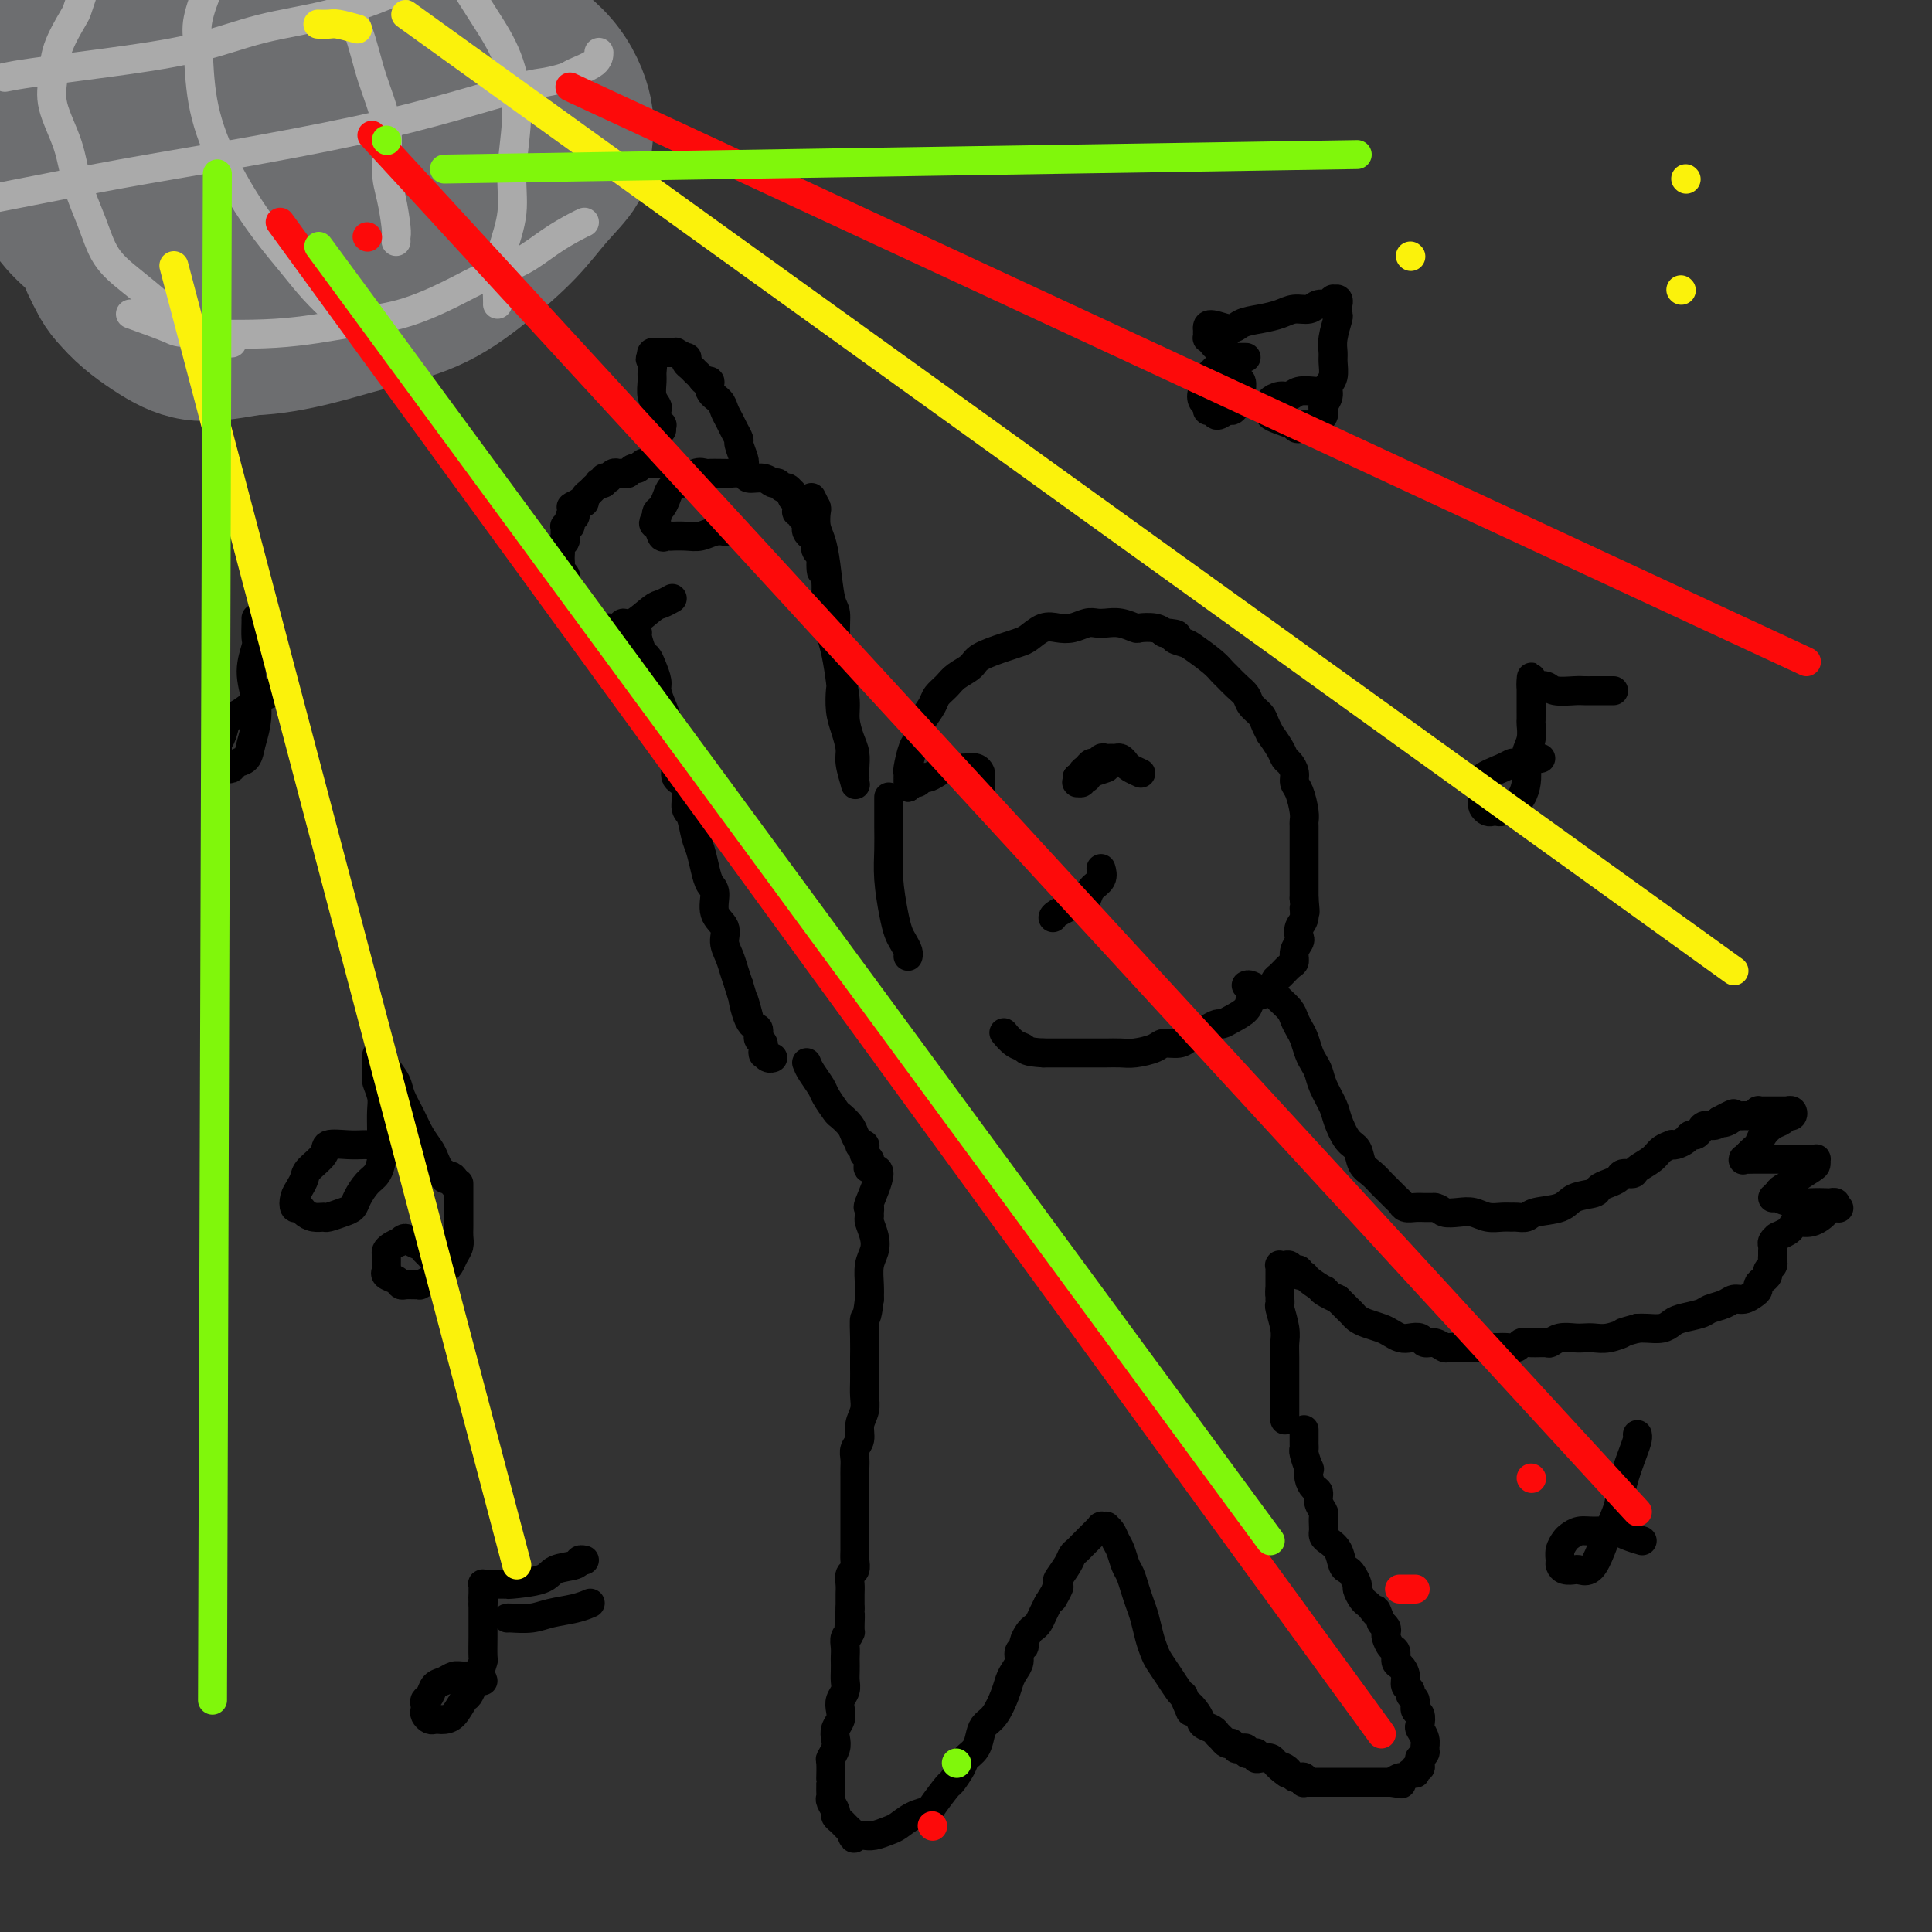 <svg viewBox='0 0 400 400' version='1.1' xmlns='http://www.w3.org/2000/svg' xmlns:xlink='http://www.w3.org/1999/xlink'><rect x="0" y="0" width="400" height="400" fill="#333333" stroke="none"/><g fill='none' stroke='rgb(0,0,0)' stroke-width='6' stroke-linecap='round' stroke-linejoin='round'><path d='M168,103c0.000,0.000 1.000,2.000 1,2'/><path d='M169,105c0.167,0.388 0.086,0.359 0,1c-0.086,0.641 -0.177,1.951 0,3c0.177,1.049 0.621,1.835 1,3c0.379,1.165 0.693,2.708 1,5c0.307,2.292 0.608,5.334 1,7c0.392,1.666 0.875,1.957 1,3c0.125,1.043 -0.107,2.838 0,5c0.107,2.162 0.554,4.689 1,7c0.446,2.311 0.890,4.404 1,6c0.110,1.596 -0.114,2.694 0,4c0.114,1.306 0.567,2.818 1,4c0.433,1.182 0.848,2.032 1,3c0.152,0.968 0.042,2.053 0,3c-0.042,0.947 -0.015,1.758 0,2c0.015,0.242 0.019,-0.083 0,0c-0.019,0.083 -0.060,0.574 0,1c0.060,0.426 0.223,0.786 0,0c-0.223,-0.786 -0.830,-2.719 -1,-4c-0.170,-1.281 0.099,-1.911 0,-3c-0.099,-1.089 -0.565,-2.636 -1,-4c-0.435,-1.364 -0.839,-2.543 -1,-4c-0.161,-1.457 -0.081,-3.190 0,-4c0.081,-0.810 0.161,-0.695 0,-2c-0.161,-1.305 -0.565,-4.029 -1,-6c-0.435,-1.971 -0.901,-3.188 -1,-4c-0.099,-0.812 0.169,-1.218 0,-2c-0.169,-0.782 -0.776,-1.941 -1,-3c-0.224,-1.059 -0.064,-2.017 0,-3c0.064,-0.983 0.032,-1.992 0,-3'/><path d='M171,120c-1.171,-6.860 -1.098,-3.009 -1,-2c0.098,1.009 0.220,-0.825 0,-2c-0.220,-1.175 -0.781,-1.691 -1,-2c-0.219,-0.309 -0.097,-0.411 0,-1c0.097,-0.589 0.170,-1.664 0,-2c-0.170,-0.336 -0.582,0.069 -1,0c-0.418,-0.069 -0.843,-0.611 -1,-1c-0.157,-0.389 -0.046,-0.626 0,-1c0.046,-0.374 0.026,-0.885 0,-1c-0.026,-0.115 -0.059,0.166 0,0c0.059,-0.166 0.208,-0.781 0,-1c-0.208,-0.219 -0.774,-0.044 -1,0c-0.226,0.044 -0.113,-0.045 0,0c0.113,0.045 0.226,0.223 0,0c-0.226,-0.223 -0.793,-0.847 -1,-1c-0.207,-0.153 -0.056,0.165 0,0c0.056,-0.165 0.015,-0.814 0,-1c-0.015,-0.186 -0.004,0.090 0,0c0.004,-0.090 0.002,-0.545 0,-1'/><path d='M165,104c-0.945,-2.493 -0.306,-0.725 0,0c0.306,0.725 0.279,0.405 0,0c-0.279,-0.405 -0.810,-0.897 -1,-1c-0.190,-0.103 -0.040,0.184 0,0c0.040,-0.184 -0.031,-0.838 0,-1c0.031,-0.162 0.163,0.168 0,0c-0.163,-0.168 -0.623,-0.834 -1,-1c-0.377,-0.166 -0.672,0.167 -1,0c-0.328,-0.167 -0.688,-0.833 -1,-1c-0.312,-0.167 -0.578,0.166 -1,0c-0.422,-0.166 -1.002,-0.829 -2,-1c-0.998,-0.171 -2.413,0.150 -3,0c-0.587,-0.150 -0.346,-0.772 -1,-1c-0.654,-0.228 -2.202,-0.060 -3,0c-0.798,0.060 -0.846,0.014 -1,0c-0.154,-0.014 -0.415,0.003 -1,0c-0.585,-0.003 -1.494,-0.027 -2,0c-0.506,0.027 -0.608,0.104 -1,0c-0.392,-0.104 -1.075,-0.389 -2,0c-0.925,0.389 -2.094,1.452 -3,2c-0.906,0.548 -1.549,0.581 -2,1c-0.451,0.419 -0.708,1.226 -1,2c-0.292,0.774 -0.617,1.516 -1,2c-0.383,0.484 -0.824,0.710 -1,1c-0.176,0.290 -0.088,0.645 0,1'/><path d='M136,107c-1.287,1.724 -0.505,1.534 0,2c0.505,0.466 0.733,1.589 1,2c0.267,0.411 0.574,0.111 1,0c0.426,-0.111 0.971,-0.034 1,0c0.029,0.034 -0.458,0.023 0,0c0.458,-0.023 1.860,-0.059 3,0c1.140,0.059 2.018,0.212 3,0c0.982,-0.212 2.067,-0.789 3,-1c0.933,-0.211 1.713,-0.057 2,0c0.287,0.057 0.082,0.016 0,0c-0.082,-0.016 -0.041,-0.008 0,0'/><path d='M154,96c0.120,-0.100 0.239,-0.201 0,-1c-0.239,-0.799 -0.838,-2.297 -1,-3c-0.162,-0.703 0.113,-0.611 0,-1c-0.113,-0.389 -0.612,-1.258 -1,-2c-0.388,-0.742 -0.663,-1.355 -1,-2c-0.337,-0.645 -0.734,-1.321 -1,-2c-0.266,-0.679 -0.400,-1.362 -1,-2c-0.600,-0.638 -1.666,-1.232 -2,-2c-0.334,-0.768 0.065,-1.712 0,-2c-0.065,-0.288 -0.596,0.078 -1,0c-0.404,-0.078 -0.683,-0.599 -1,-1c-0.317,-0.401 -0.671,-0.681 -1,-1c-0.329,-0.319 -0.632,-0.678 -1,-1c-0.368,-0.322 -0.801,-0.608 -1,-1c-0.199,-0.392 -0.162,-0.890 0,-1c0.162,-0.110 0.451,0.167 0,0c-0.451,-0.167 -1.640,-0.777 -2,-1c-0.360,-0.223 0.110,-0.060 0,0c-0.110,0.060 -0.799,0.016 -1,0c-0.201,-0.016 0.086,-0.004 0,0c-0.086,0.004 -0.544,0.001 -1,0c-0.456,-0.001 -0.911,-0.001 -1,0c-0.089,0.001 0.186,0.003 0,0c-0.186,-0.003 -0.833,-0.011 -1,0c-0.167,0.011 0.147,0.041 0,0c-0.147,-0.041 -0.756,-0.155 -1,0c-0.244,0.155 -0.122,0.577 0,1'/><path d='M135,74c-0.772,0.281 -0.203,0.485 0,1c0.203,0.515 0.041,1.341 0,2c-0.041,0.659 0.041,1.150 0,2c-0.041,0.850 -0.203,2.060 0,3c0.203,0.940 0.772,1.610 1,2c0.228,0.390 0.114,0.501 0,1c-0.114,0.499 -0.227,1.388 0,2c0.227,0.612 0.793,0.948 1,1c0.207,0.052 0.056,-0.178 0,0c-0.056,0.178 -0.016,0.765 0,1c0.016,0.235 0.008,0.117 0,0'/><path d='M137,96c-1.179,0.033 -2.357,0.065 -3,0c-0.643,-0.065 -0.750,-0.228 -1,0c-0.250,0.228 -0.645,0.846 -1,1c-0.355,0.154 -0.672,-0.156 -1,0c-0.328,0.156 -0.666,0.778 -1,1c-0.334,0.222 -0.663,0.046 -1,0c-0.337,-0.046 -0.683,0.039 -1,0c-0.317,-0.039 -0.606,-0.203 -1,0c-0.394,0.203 -0.894,0.773 -1,1c-0.106,0.227 0.183,0.112 0,0c-0.183,-0.112 -0.838,-0.222 -1,0c-0.162,0.222 0.168,0.776 0,1c-0.168,0.224 -0.834,0.116 -1,0c-0.166,-0.116 0.167,-0.242 0,0c-0.167,0.242 -0.833,0.852 -1,1c-0.167,0.148 0.166,-0.167 0,0c-0.166,0.167 -0.832,0.815 -1,1c-0.168,0.185 0.161,-0.095 0,0c-0.161,0.095 -0.813,0.564 -1,1c-0.187,0.436 0.089,0.839 0,1c-0.089,0.161 -0.545,0.081 -1,0'/><path d='M120,104c-2.858,1.399 -1.502,0.896 -1,1c0.502,0.104 0.148,0.816 0,1c-0.148,0.184 -0.092,-0.161 0,0c0.092,0.161 0.221,0.827 0,1c-0.221,0.173 -0.790,-0.146 -1,0c-0.210,0.146 -0.060,0.757 0,1c0.060,0.243 0.030,0.117 0,0c-0.030,-0.117 -0.061,-0.225 0,0c0.061,0.225 0.212,0.782 0,1c-0.212,0.218 -0.789,0.096 -1,0c-0.211,-0.096 -0.055,-0.166 0,0c0.055,0.166 0.011,0.569 0,1c-0.011,0.431 0.011,0.889 0,1c-0.011,0.111 -0.056,-0.125 0,0c0.056,0.125 0.211,0.611 0,1c-0.211,0.389 -0.788,0.682 -1,1c-0.212,0.318 -0.058,0.663 0,1c0.058,0.337 0.019,0.668 0,1c-0.019,0.332 -0.019,0.666 0,1c0.019,0.334 0.057,0.667 0,1c-0.057,0.333 -0.207,0.667 0,1c0.207,0.333 0.772,0.667 1,1c0.228,0.333 0.118,0.667 0,1c-0.118,0.333 -0.242,0.667 0,1c0.242,0.333 0.852,0.667 1,1c0.148,0.333 -0.167,0.667 0,1c0.167,0.333 0.814,0.667 1,1c0.186,0.333 -0.090,0.667 0,1c0.090,0.333 0.545,0.667 1,1'/><path d='M120,126c0.615,1.638 0.153,0.231 0,0c-0.153,-0.231 0.004,0.712 0,1c-0.004,0.288 -0.170,-0.081 0,0c0.170,0.081 0.677,0.610 1,1c0.323,0.390 0.463,0.640 1,1c0.537,0.360 1.471,0.830 2,1c0.529,0.170 0.652,0.041 1,0c0.348,-0.041 0.920,0.006 1,0c0.080,-0.006 -0.333,-0.065 0,0c0.333,0.065 1.411,0.253 2,0c0.589,-0.253 0.687,-0.947 1,-1c0.313,-0.053 0.841,0.536 2,0c1.159,-0.536 2.950,-2.195 4,-3c1.050,-0.805 1.360,-0.755 2,-1c0.640,-0.245 1.612,-0.784 2,-1c0.388,-0.216 0.194,-0.108 0,0'/><path d='M132,131c-0.089,0.103 -0.177,0.205 0,1c0.177,0.795 0.621,2.281 1,3c0.379,0.719 0.693,0.671 1,1c0.307,0.329 0.608,1.037 1,2c0.392,0.963 0.874,2.183 1,3c0.126,0.817 -0.106,1.230 0,2c0.106,0.770 0.549,1.896 1,3c0.451,1.104 0.910,2.185 1,3c0.090,0.815 -0.188,1.363 0,2c0.188,0.637 0.843,1.362 1,2c0.157,0.638 -0.183,1.190 0,2c0.183,0.810 0.889,1.878 1,3c0.111,1.122 -0.374,2.300 0,3c0.374,0.700 1.606,0.924 2,2c0.394,1.076 -0.049,3.005 0,4c0.049,0.995 0.590,1.058 1,2c0.410,0.942 0.689,2.764 1,4c0.311,1.236 0.656,1.885 1,3c0.344,1.115 0.688,2.696 1,4c0.312,1.304 0.590,2.330 1,3c0.410,0.670 0.950,0.983 1,2c0.050,1.017 -0.390,2.737 0,4c0.390,1.263 1.610,2.071 2,3c0.390,0.929 -0.050,1.981 0,3c0.050,1.019 0.590,2.005 1,3c0.410,0.995 0.688,1.999 1,3c0.312,1.001 0.656,2.001 1,3'/><path d='M153,204c3.448,11.754 1.569,4.640 1,3c-0.569,-1.640 0.173,2.195 1,4c0.827,1.805 1.738,1.580 2,2c0.262,0.420 -0.127,1.485 0,2c0.127,0.515 0.769,0.482 1,1c0.231,0.518 0.052,1.589 0,2c-0.052,0.411 0.025,0.163 0,0c-0.025,-0.163 -0.151,-0.239 0,0c0.151,0.239 0.579,0.795 1,1c0.421,0.205 0.835,0.059 1,0c0.165,-0.059 0.083,-0.029 0,0'/><path d='M184,165c0.002,-0.027 0.003,-0.055 0,1c-0.003,1.055 -0.012,3.192 0,5c0.012,1.808 0.044,3.285 0,5c-0.044,1.715 -0.166,3.667 0,6c0.166,2.333 0.619,5.045 1,7c0.381,1.955 0.691,3.151 1,4c0.309,0.849 0.619,1.351 1,2c0.381,0.649 0.833,1.444 1,2c0.167,0.556 0.048,0.873 0,1c-0.048,0.127 -0.024,0.063 0,0'/><path d='M188,163c-0.006,-0.733 -0.012,-1.467 0,-2c0.012,-0.533 0.041,-0.867 0,-1c-0.041,-0.133 -0.153,-0.065 0,-1c0.153,-0.935 0.570,-2.873 1,-4c0.430,-1.127 0.874,-1.443 1,-2c0.126,-0.557 -0.065,-1.357 0,-2c0.065,-0.643 0.386,-1.131 1,-2c0.614,-0.869 1.520,-2.120 2,-3c0.480,-0.880 0.534,-1.390 1,-2c0.466,-0.610 1.342,-1.319 2,-2c0.658,-0.681 1.097,-1.335 2,-2c0.903,-0.665 2.272,-1.343 3,-2c0.728,-0.657 0.817,-1.294 2,-2c1.183,-0.706 3.461,-1.482 5,-2c1.539,-0.518 2.340,-0.779 3,-1c0.660,-0.221 1.177,-0.403 2,-1c0.823,-0.597 1.950,-1.610 3,-2c1.050,-0.390 2.024,-0.157 3,0c0.976,0.157 1.955,0.237 3,0c1.045,-0.237 2.158,-0.792 3,-1c0.842,-0.208 1.414,-0.070 2,0c0.586,0.070 1.186,0.070 2,0c0.814,-0.070 1.842,-0.212 3,0c1.158,0.212 2.444,0.779 3,1c0.556,0.221 0.380,0.098 1,0c0.620,-0.098 2.034,-0.171 3,0c0.966,0.171 1.483,0.585 2,1'/><path d='M241,131c4.216,0.326 2.257,0.640 2,1c-0.257,0.360 1.187,0.764 2,1c0.813,0.236 0.994,0.304 2,1c1.006,0.696 2.837,2.021 4,3c1.163,0.979 1.658,1.613 2,2c0.342,0.387 0.529,0.526 1,1c0.471,0.474 1.225,1.281 2,2c0.775,0.719 1.571,1.350 2,2c0.429,0.650 0.491,1.320 1,2c0.509,0.680 1.464,1.368 2,2c0.536,0.632 0.655,1.206 1,2c0.345,0.794 0.918,1.809 1,2c0.082,0.191 -0.328,-0.440 0,0c0.328,0.440 1.394,1.953 2,3c0.606,1.047 0.754,1.630 1,2c0.246,0.370 0.592,0.529 1,1c0.408,0.471 0.880,1.254 1,2c0.120,0.746 -0.111,1.456 0,2c0.111,0.544 0.566,0.923 1,2c0.434,1.077 0.848,2.853 1,4c0.152,1.147 0.041,1.667 0,2c-0.041,0.333 -0.011,0.481 0,1c0.011,0.519 0.003,1.409 0,2c-0.003,0.591 -0.001,0.883 0,1c0.001,0.117 0.000,0.058 0,1c-0.000,0.942 -0.000,2.885 0,4c0.000,1.115 0.000,1.402 0,2c-0.000,0.598 -0.000,1.507 0,2c0.000,0.493 0.000,0.569 0,1c-0.000,0.431 -0.000,1.215 0,2'/><path d='M270,186c0.448,4.688 0.069,2.407 0,2c-0.069,-0.407 0.174,1.059 0,2c-0.174,0.941 -0.764,1.355 -1,2c-0.236,0.645 -0.118,1.520 0,2c0.118,0.480 0.235,0.567 0,1c-0.235,0.433 -0.823,1.214 -1,2c-0.177,0.786 0.055,1.576 0,2c-0.055,0.424 -0.399,0.481 -1,1c-0.601,0.519 -1.461,1.500 -2,2c-0.539,0.500 -0.759,0.518 -1,1c-0.241,0.482 -0.505,1.428 -1,2c-0.495,0.572 -1.222,0.770 -2,1c-0.778,0.230 -1.608,0.492 -2,1c-0.392,0.508 -0.346,1.264 -1,2c-0.654,0.736 -2.009,1.454 -3,2c-0.991,0.546 -1.617,0.919 -2,1c-0.383,0.081 -0.524,-0.132 -1,0c-0.476,0.132 -1.286,0.609 -2,1c-0.714,0.391 -1.330,0.696 -2,1c-0.670,0.304 -1.394,0.607 -2,1c-0.606,0.393 -1.096,0.876 -2,1c-0.904,0.124 -2.224,-0.110 -3,0c-0.776,0.110 -1.008,0.565 -2,1c-0.992,0.435 -2.744,0.848 -4,1c-1.256,0.152 -2.014,0.041 -3,0c-0.986,-0.041 -2.198,-0.011 -3,0c-0.802,0.011 -1.194,0.003 -2,0c-0.806,-0.003 -2.025,-0.001 -3,0c-0.975,0.001 -1.707,0.000 -3,0c-1.293,-0.000 -3.146,-0.000 -5,0'/><path d='M216,218c-3.756,-0.198 -3.647,-0.694 -4,-1c-0.353,-0.306 -1.167,-0.422 -2,-1c-0.833,-0.578 -1.686,-1.617 -2,-2c-0.314,-0.383 -0.090,-0.109 0,0c0.090,0.109 0.045,0.055 0,0'/><path d='M229,159c0.000,0.000 -3.000,1.000 -3,1'/><path d='M226,160c-0.708,0.377 -0.978,0.819 -1,1c-0.022,0.181 0.204,0.101 0,0c-0.204,-0.101 -0.839,-0.223 -1,0c-0.161,0.223 0.153,0.793 0,1c-0.153,0.207 -0.773,0.053 -1,0c-0.227,-0.053 -0.061,-0.004 0,0c0.061,0.004 0.016,-0.037 0,0c-0.016,0.037 -0.005,0.154 0,0c0.005,-0.154 0.002,-0.577 0,-1'/><path d='M223,161c-0.225,0.204 0.713,0.213 1,0c0.287,-0.213 -0.078,-0.649 0,-1c0.078,-0.351 0.598,-0.616 1,-1c0.402,-0.384 0.685,-0.888 1,-1c0.315,-0.112 0.662,0.166 1,0c0.338,-0.166 0.668,-0.777 1,-1c0.332,-0.223 0.667,-0.057 1,0c0.333,0.057 0.665,0.004 1,0c0.335,-0.004 0.672,0.041 1,0c0.328,-0.041 0.648,-0.169 1,0c0.352,0.169 0.735,0.634 1,1c0.265,0.366 0.411,0.634 1,1c0.589,0.366 1.620,0.829 2,1c0.380,0.171 0.109,0.049 0,0c-0.109,-0.049 -0.054,-0.024 0,0'/><path d='M188,163c0.335,-0.455 0.670,-0.909 1,-1c0.330,-0.091 0.655,0.182 1,0c0.345,-0.182 0.711,-0.819 1,-1c0.289,-0.181 0.500,0.095 1,0c0.500,-0.095 1.289,-0.562 2,-1c0.711,-0.438 1.343,-0.846 2,-1c0.657,-0.154 1.339,-0.052 2,0c0.661,0.052 1.302,0.055 2,0c0.698,-0.055 1.455,-0.169 2,0c0.545,0.169 0.878,0.620 1,1c0.122,0.380 0.033,0.690 0,1c-0.033,0.310 -0.009,0.622 0,1c0.009,0.378 0.003,0.822 0,1c-0.003,0.178 -0.001,0.089 0,0'/><path d='M218,190c0.027,-0.213 0.053,-0.427 1,-1c0.947,-0.573 2.814,-1.506 4,-2c1.186,-0.494 1.691,-0.550 2,-1c0.309,-0.450 0.423,-1.296 1,-2c0.577,-0.704 1.617,-1.266 2,-2c0.383,-0.734 0.109,-1.638 0,-2c-0.109,-0.362 -0.055,-0.181 0,0'/><path d='M258,204c0.211,-0.120 0.423,-0.240 1,0c0.577,0.240 1.520,0.841 2,1c0.480,0.159 0.496,-0.123 1,0c0.504,0.123 1.497,0.652 2,1c0.503,0.348 0.516,0.515 1,1c0.484,0.485 1.439,1.288 2,2c0.561,0.712 0.728,1.331 1,2c0.272,0.669 0.651,1.386 1,2c0.349,0.614 0.670,1.125 1,2c0.330,0.875 0.670,2.114 1,3c0.330,0.886 0.651,1.418 1,2c0.349,0.582 0.726,1.213 1,2c0.274,0.787 0.444,1.729 1,3c0.556,1.271 1.496,2.872 2,4c0.504,1.128 0.571,1.782 1,3c0.429,1.218 1.218,2.999 2,4c0.782,1.001 1.556,1.223 2,2c0.444,0.777 0.556,2.110 1,3c0.444,0.890 1.218,1.337 2,2c0.782,0.663 1.571,1.540 2,2c0.429,0.460 0.499,0.501 1,1c0.501,0.499 1.432,1.454 2,2c0.568,0.546 0.771,0.682 1,1c0.229,0.318 0.484,0.817 1,1c0.516,0.183 1.293,0.049 2,0c0.707,-0.049 1.345,-0.014 2,0c0.655,0.014 1.328,0.007 2,0'/><path d='M297,250c1.238,0.222 1.332,0.777 2,1c0.668,0.223 1.909,0.112 3,0c1.091,-0.112 2.031,-0.226 3,0c0.969,0.226 1.965,0.794 3,1c1.035,0.206 2.109,0.052 3,0c0.891,-0.052 1.601,-0.002 2,0c0.399,0.002 0.489,-0.045 1,0c0.511,0.045 1.444,0.181 2,0c0.556,-0.181 0.736,-0.678 2,-1c1.264,-0.322 3.612,-0.467 5,-1c1.388,-0.533 1.815,-1.452 3,-2c1.185,-0.548 3.128,-0.725 4,-1c0.872,-0.275 0.672,-0.647 1,-1c0.328,-0.353 1.185,-0.685 2,-1c0.815,-0.315 1.587,-0.612 2,-1c0.413,-0.388 0.466,-0.867 1,-1c0.534,-0.133 1.548,0.080 2,0c0.452,-0.080 0.341,-0.452 1,-1c0.659,-0.548 2.087,-1.270 3,-2c0.913,-0.730 1.309,-1.466 2,-2c0.691,-0.534 1.677,-0.865 2,-1c0.323,-0.135 -0.016,-0.074 0,0c0.016,0.074 0.386,0.161 1,0c0.614,-0.161 1.473,-0.569 2,-1c0.527,-0.431 0.722,-0.885 1,-1c0.278,-0.115 0.638,0.110 1,0c0.362,-0.110 0.726,-0.555 1,-1c0.274,-0.445 0.458,-0.889 1,-1c0.542,-0.111 1.440,0.111 2,0c0.560,-0.111 0.780,-0.556 1,-1'/><path d='M356,232c5.284,-2.801 1.993,-0.803 1,0c-0.993,0.803 0.312,0.411 1,0c0.688,-0.411 0.758,-0.842 1,-1c0.242,-0.158 0.657,-0.043 1,0c0.343,0.043 0.613,0.012 1,0c0.387,-0.012 0.892,-0.007 1,0c0.108,0.007 -0.182,0.016 0,0c0.182,-0.016 0.837,-0.057 1,0c0.163,0.057 -0.167,0.211 0,0c0.167,-0.211 0.832,-0.789 1,-1c0.168,-0.211 -0.162,-0.057 0,0c0.162,0.057 0.817,0.015 1,0c0.183,-0.015 -0.104,-0.004 0,0c0.104,0.004 0.601,0.001 1,0c0.399,-0.001 0.699,-0.000 1,0c0.301,0.000 0.601,0.000 1,0c0.399,-0.000 0.895,-0.001 1,0c0.105,0.001 -0.181,0.004 0,0c0.181,-0.004 0.830,-0.016 1,0c0.170,0.016 -0.139,0.060 0,0c0.139,-0.060 0.725,-0.224 1,0c0.275,0.224 0.239,0.836 0,1c-0.239,0.164 -0.680,-0.121 -1,0c-0.320,0.121 -0.520,0.648 -1,1c-0.480,0.352 -1.242,0.528 -2,1c-0.758,0.472 -1.512,1.240 -2,2c-0.488,0.760 -0.708,1.512 -1,2c-0.292,0.488 -0.655,0.711 -1,1c-0.345,0.289 -0.673,0.645 -1,1'/><path d='M362,239c-1.593,1.619 -1.075,1.166 -1,1c0.075,-0.166 -0.293,-0.044 0,0c0.293,0.044 1.247,0.012 2,0c0.753,-0.012 1.305,-0.003 2,0c0.695,0.003 1.533,0.001 2,0c0.467,-0.001 0.562,-0.000 1,0c0.438,0.000 1.217,0.000 2,0c0.783,-0.000 1.569,-0.001 2,0c0.431,0.001 0.508,0.004 1,0c0.492,-0.004 1.399,-0.013 2,0c0.601,0.013 0.896,0.049 1,0c0.104,-0.049 0.015,-0.182 0,0c-0.015,0.182 0.042,0.679 0,1c-0.042,0.321 -0.182,0.467 -1,1c-0.818,0.533 -2.314,1.453 -3,2c-0.686,0.547 -0.562,0.721 -1,1c-0.438,0.279 -1.436,0.662 -2,1c-0.564,0.338 -0.693,0.630 -1,1c-0.307,0.370 -0.792,0.817 -1,1c-0.208,0.183 -0.140,0.102 0,0c0.140,-0.102 0.352,-0.223 1,0c0.648,0.223 1.733,0.791 3,1c1.267,0.209 2.718,0.059 4,0c1.282,-0.059 2.395,-0.026 3,0c0.605,0.026 0.701,0.045 1,0c0.299,-0.045 0.800,-0.156 1,0c0.200,0.156 0.100,0.578 0,1'/><path d='M380,250c1.809,0.282 -0.170,-0.012 -1,0c-0.830,0.012 -0.511,0.332 -1,1c-0.489,0.668 -1.785,1.685 -3,2c-1.215,0.315 -2.350,-0.073 -3,0c-0.650,0.073 -0.814,0.607 -1,1c-0.186,0.393 -0.393,0.644 -1,1c-0.607,0.356 -1.613,0.816 -2,1c-0.387,0.184 -0.156,0.091 0,0c0.156,-0.091 0.238,-0.179 0,0c-0.238,0.179 -0.796,0.625 -1,1c-0.204,0.375 -0.054,0.678 0,1c0.054,0.322 0.010,0.664 0,1c-0.010,0.336 0.012,0.667 0,1c-0.012,0.333 -0.059,0.666 0,1c0.059,0.334 0.222,0.667 0,1c-0.222,0.333 -0.829,0.667 -1,1c-0.171,0.333 0.096,0.666 0,1c-0.096,0.334 -0.553,0.668 -1,1c-0.447,0.332 -0.882,0.663 -1,1c-0.118,0.337 0.083,0.682 0,1c-0.083,0.318 -0.449,0.610 -1,1c-0.551,0.390 -1.286,0.878 -2,1c-0.714,0.122 -1.406,-0.122 -2,0c-0.594,0.122 -1.090,0.610 -2,1c-0.910,0.390 -2.235,0.683 -3,1c-0.765,0.317 -0.971,0.659 -2,1c-1.029,0.341 -2.881,0.680 -4,1c-1.119,0.320 -1.506,0.622 -2,1c-0.494,0.378 -1.094,0.833 -2,1c-0.906,0.167 -2.116,0.048 -3,0c-0.884,-0.048 -1.442,-0.024 -2,0'/><path d='M339,275c-3.942,1.094 -2.799,0.829 -3,1c-0.201,0.171 -1.748,0.777 -3,1c-1.252,0.223 -2.209,0.064 -3,0c-0.791,-0.064 -1.414,-0.031 -2,0c-0.586,0.031 -1.133,0.061 -2,0c-0.867,-0.061 -2.053,-0.214 -3,0c-0.947,0.214 -1.653,0.793 -2,1c-0.347,0.207 -0.334,0.041 -1,0c-0.666,-0.041 -2.013,0.041 -3,0c-0.987,-0.041 -1.616,-0.207 -2,0c-0.384,0.207 -0.523,0.788 -1,1c-0.477,0.212 -1.292,0.057 -2,0c-0.708,-0.057 -1.308,-0.015 -2,0c-0.692,0.015 -1.474,0.004 -2,0c-0.526,-0.004 -0.794,0.000 -1,0c-0.206,-0.000 -0.348,-0.004 -1,0c-0.652,0.004 -1.814,0.016 -3,0c-1.186,-0.016 -2.397,-0.061 -3,0c-0.603,0.061 -0.598,0.226 -1,0c-0.402,-0.226 -1.210,-0.844 -2,-1c-0.790,-0.156 -1.563,0.151 -2,0c-0.437,-0.151 -0.539,-0.762 -1,-1c-0.461,-0.238 -1.282,-0.105 -2,0c-0.718,0.105 -1.334,0.183 -2,0c-0.666,-0.183 -1.383,-0.627 -2,-1c-0.617,-0.373 -1.134,-0.677 -2,-1c-0.866,-0.323 -2.080,-0.667 -3,-1c-0.920,-0.333 -1.546,-0.656 -2,-1c-0.454,-0.344 -0.738,-0.708 -1,-1c-0.262,-0.292 -0.504,-0.512 -1,-1c-0.496,-0.488 -1.248,-1.244 -2,-2'/><path d='M277,269c-4.283,-2.028 -3.491,-2.098 -3,-2c0.491,0.098 0.682,0.362 0,0c-0.682,-0.362 -2.238,-1.351 -3,-2c-0.762,-0.649 -0.730,-0.957 -1,-1c-0.270,-0.043 -0.842,0.181 -1,0c-0.158,-0.181 0.097,-0.766 0,-1c-0.097,-0.234 -0.547,-0.115 -1,0c-0.453,0.115 -0.910,0.227 -1,0c-0.090,-0.227 0.186,-0.794 0,-1c-0.186,-0.206 -0.834,-0.051 -1,0c-0.166,0.051 0.152,-0.001 0,0c-0.152,0.001 -0.773,0.056 -1,0c-0.227,-0.056 -0.061,-0.221 0,0c0.061,0.221 0.016,0.829 0,1c-0.016,0.171 -0.004,-0.094 0,0c0.004,0.094 0.001,0.546 0,1c-0.001,0.454 -0.000,0.910 0,1c0.000,0.090 0.000,-0.186 0,0c-0.000,0.186 -0.000,0.833 0,1c0.000,0.167 0.000,-0.147 0,0c-0.000,0.147 -0.000,0.756 0,1c0.000,0.244 0.000,0.122 0,0'/><path d='M265,267c-0.155,1.017 -0.041,1.061 0,1c0.041,-0.061 0.010,-0.226 0,0c-0.010,0.226 0.001,0.844 0,1c-0.001,0.156 -0.014,-0.148 0,0c0.014,0.148 0.056,0.750 0,1c-0.056,0.250 -0.211,0.148 0,1c0.211,0.852 0.789,2.658 1,4c0.211,1.342 0.057,2.220 0,3c-0.057,0.780 -0.015,1.463 0,3c0.015,1.537 0.004,3.927 0,6c-0.004,2.073 -0.001,3.827 0,5c0.001,1.173 0.000,1.764 0,2c-0.000,0.236 -0.000,0.118 0,0'/><path d='M167,220c0.211,0.543 0.423,1.086 1,2c0.577,0.914 1.520,2.198 2,3c0.480,0.802 0.495,1.120 1,2c0.505,0.880 1.498,2.320 2,3c0.502,0.680 0.512,0.599 1,1c0.488,0.401 1.455,1.284 2,2c0.545,0.716 0.668,1.266 1,2c0.332,0.734 0.874,1.651 1,2c0.126,0.349 -0.163,0.131 0,0c0.163,-0.131 0.779,-0.176 1,0c0.221,0.176 0.046,0.572 0,1c-0.046,0.428 0.038,0.890 0,1c-0.038,0.110 -0.197,-0.130 0,0c0.197,0.130 0.749,0.631 1,1c0.251,0.369 0.201,0.606 0,1c-0.201,0.394 -0.551,0.946 0,1c0.551,0.054 2.004,-0.388 2,1c-0.004,1.388 -1.466,4.608 -2,6c-0.534,1.392 -0.140,0.956 0,1c0.140,0.044 0.024,0.567 0,1c-0.024,0.433 0.042,0.775 0,1c-0.042,0.225 -0.193,0.332 0,1c0.193,0.668 0.731,1.897 1,3c0.269,1.103 0.268,2.079 0,3c-0.268,0.921 -0.803,1.786 -1,3c-0.197,1.214 -0.056,2.775 0,4c0.056,1.225 0.028,2.112 0,3'/><path d='M180,269c-0.536,4.745 -0.876,3.606 -1,4c-0.124,0.394 -0.034,2.321 0,4c0.034,1.679 0.010,3.110 0,4c-0.010,0.890 -0.007,1.238 0,2c0.007,0.762 0.017,1.937 0,3c-0.017,1.063 -0.061,2.014 0,3c0.061,0.986 0.227,2.007 0,3c-0.227,0.993 -0.845,1.957 -1,3c-0.155,1.043 0.155,2.166 0,3c-0.155,0.834 -0.774,1.379 -1,2c-0.226,0.621 -0.061,1.317 0,2c0.061,0.683 0.016,1.352 0,2c-0.016,0.648 -0.004,1.273 0,2c0.004,0.727 0.001,1.556 0,2c-0.001,0.444 -0.000,0.504 0,1c0.000,0.496 0.000,1.427 0,2c-0.000,0.573 -0.000,0.787 0,1c0.000,0.213 -0.000,0.423 0,1c0.000,0.577 0.000,1.520 0,2c-0.000,0.480 -0.000,0.499 0,1c0.000,0.501 0.001,1.486 0,2c-0.001,0.514 -0.004,0.557 0,1c0.004,0.443 0.015,1.288 0,2c-0.015,0.712 -0.057,1.293 0,2c0.057,0.707 0.211,1.541 0,2c-0.211,0.459 -0.789,0.543 -1,1c-0.211,0.457 -0.057,1.287 0,2c0.057,0.713 0.015,1.307 0,2c-0.015,0.693 -0.004,1.484 0,2c0.004,0.516 0.002,0.758 0,1'/><path d='M176,333c-0.614,10.246 -0.151,3.861 0,2c0.151,-1.861 -0.012,0.801 0,2c0.012,1.199 0.199,0.936 0,1c-0.199,0.064 -0.785,0.454 -1,1c-0.215,0.546 -0.058,1.249 0,2c0.058,0.751 0.016,1.552 0,2c-0.016,0.448 -0.008,0.543 0,1c0.008,0.457 0.016,1.277 0,2c-0.016,0.723 -0.056,1.348 0,2c0.056,0.652 0.207,1.329 0,2c-0.207,0.671 -0.774,1.335 -1,2c-0.226,0.665 -0.112,1.333 0,2c0.112,0.667 0.222,1.335 0,2c-0.222,0.665 -0.778,1.328 -1,2c-0.222,0.672 -0.112,1.355 0,2c0.112,0.645 0.226,1.254 0,2c-0.226,0.746 -0.793,1.628 -1,2c-0.207,0.372 -0.056,0.233 0,1c0.056,0.767 0.015,2.439 0,3c-0.015,0.561 -0.004,0.010 0,0c0.004,-0.010 0.001,0.523 0,1c-0.001,0.477 -0.001,0.900 0,1c0.001,0.100 0.004,-0.124 0,0c-0.004,0.124 -0.016,0.597 0,1c0.016,0.403 0.060,0.738 0,1c-0.060,0.262 -0.223,0.451 0,1c0.223,0.549 0.833,1.456 1,2c0.167,0.544 -0.110,0.723 0,1c0.110,0.277 0.607,0.651 1,1c0.393,0.349 0.684,0.671 1,1c0.316,0.329 0.658,0.664 1,1'/><path d='M176,379c0.859,2.547 1.006,1.415 1,1c-0.006,-0.415 -0.163,-0.115 0,0c0.163,0.115 0.648,0.043 1,0c0.352,-0.043 0.572,-0.056 1,0c0.428,0.056 1.064,0.183 2,0c0.936,-0.183 2.171,-0.676 3,-1c0.829,-0.324 1.252,-0.480 2,-1c0.748,-0.520 1.820,-1.405 3,-2c1.180,-0.595 2.467,-0.901 3,-1c0.533,-0.099 0.313,0.010 1,-1c0.687,-1.010 2.282,-3.137 3,-4c0.718,-0.863 0.560,-0.461 1,-1c0.440,-0.539 1.479,-2.017 2,-3c0.521,-0.983 0.524,-1.469 1,-2c0.476,-0.531 1.427,-1.107 2,-2c0.573,-0.893 0.770,-2.102 1,-3c0.230,-0.898 0.495,-1.487 1,-2c0.505,-0.513 1.250,-0.952 2,-2c0.750,-1.048 1.506,-2.704 2,-4c0.494,-1.296 0.725,-2.231 1,-3c0.275,-0.769 0.595,-1.371 1,-2c0.405,-0.629 0.896,-1.286 1,-2c0.104,-0.714 -0.179,-1.487 0,-2c0.179,-0.513 0.822,-0.767 1,-1c0.178,-0.233 -0.107,-0.447 0,-1c0.107,-0.553 0.606,-1.447 1,-2c0.394,-0.553 0.683,-0.767 1,-1c0.317,-0.233 0.662,-0.486 1,-1c0.338,-0.514 0.668,-1.290 1,-2c0.332,-0.710 0.666,-1.355 1,-2'/><path d='M217,332c4.026,-6.702 1.589,-1.956 1,-1c-0.589,0.956 0.668,-1.876 1,-3c0.332,-1.124 -0.262,-0.539 0,-1c0.262,-0.461 1.380,-1.969 2,-3c0.620,-1.031 0.744,-1.586 1,-2c0.256,-0.414 0.646,-0.688 1,-1c0.354,-0.312 0.673,-0.662 1,-1c0.327,-0.338 0.662,-0.665 1,-1c0.338,-0.335 0.678,-0.678 1,-1c0.322,-0.322 0.626,-0.622 1,-1c0.374,-0.378 0.817,-0.834 1,-1c0.183,-0.166 0.104,-0.042 0,0c-0.104,0.042 -0.235,0.004 0,0c0.235,-0.004 0.837,0.028 1,0c0.163,-0.028 -0.111,-0.117 0,0c0.111,0.117 0.607,0.439 1,1c0.393,0.561 0.683,1.360 1,2c0.317,0.640 0.662,1.119 1,2c0.338,0.881 0.668,2.163 1,3c0.332,0.837 0.666,1.228 1,2c0.334,0.772 0.667,1.926 1,3c0.333,1.074 0.666,2.069 1,3c0.334,0.931 0.670,1.799 1,3c0.330,1.201 0.656,2.735 1,4c0.344,1.265 0.708,2.262 1,3c0.292,0.738 0.511,1.219 1,2c0.489,0.781 1.247,1.864 2,3c0.753,1.136 1.501,2.325 2,3c0.499,0.675 0.750,0.838 1,1'/><path d='M245,351c2.434,5.621 1.019,2.672 1,2c-0.019,-0.672 1.357,0.933 2,2c0.643,1.067 0.553,1.596 1,2c0.447,0.404 1.430,0.683 2,1c0.570,0.317 0.726,0.672 1,1c0.274,0.328 0.666,0.627 1,1c0.334,0.373 0.610,0.818 1,1c0.390,0.182 0.893,0.101 1,0c0.107,-0.101 -0.183,-0.223 0,0c0.183,0.223 0.838,0.791 1,1c0.162,0.209 -0.167,0.060 0,0c0.167,-0.060 0.832,-0.030 1,0c0.168,0.030 -0.162,0.061 0,0c0.162,-0.061 0.814,-0.213 1,0c0.186,0.213 -0.094,0.793 0,1c0.094,0.207 0.563,0.042 1,0c0.437,-0.042 0.842,0.041 1,0c0.158,-0.041 0.070,-0.204 0,0c-0.070,0.204 -0.121,0.776 0,1c0.121,0.224 0.414,0.101 1,0c0.586,-0.101 1.466,-0.181 2,0c0.534,0.181 0.724,0.623 1,1c0.276,0.377 0.638,0.688 1,1'/><path d='M265,366c3.049,2.336 0.673,0.678 0,0c-0.673,-0.678 0.359,-0.374 1,0c0.641,0.374 0.893,0.818 1,1c0.107,0.182 0.071,0.100 0,0c-0.071,-0.100 -0.176,-0.219 0,0c0.176,0.219 0.635,0.777 1,1c0.365,0.223 0.638,0.112 1,0c0.362,-0.112 0.814,-0.226 1,0c0.186,0.226 0.106,0.793 0,1c-0.106,0.207 -0.240,0.056 0,0c0.240,-0.056 0.852,-0.015 1,0c0.148,0.015 -0.169,0.004 0,0c0.169,-0.004 0.822,-0.001 1,0c0.178,0.001 -0.121,0.000 0,0c0.121,-0.000 0.661,-0.000 1,0c0.339,0.000 0.476,0.000 1,0c0.524,-0.000 1.436,-0.000 2,0c0.564,0.000 0.781,0.000 1,0c0.219,-0.000 0.441,-0.000 1,0c0.559,0.000 1.455,0.000 2,0c0.545,-0.000 0.737,-0.000 1,0c0.263,0.000 0.595,0.000 1,0c0.405,-0.000 0.881,-0.000 1,0c0.119,0.000 -0.120,0.000 0,0c0.120,-0.000 0.599,-0.000 1,0c0.401,0.000 0.723,0.000 1,0c0.277,-0.000 0.508,-0.000 1,0c0.492,0.000 1.246,0.000 2,0'/><path d='M288,369c3.737,0.529 1.579,0.352 1,0c-0.579,-0.352 0.419,-0.878 1,-1c0.581,-0.122 0.743,0.159 1,0c0.257,-0.159 0.609,-0.760 1,-1c0.391,-0.240 0.823,-0.120 1,0c0.177,0.120 0.100,0.238 0,0c-0.100,-0.238 -0.224,-0.834 0,-1c0.224,-0.166 0.796,0.096 1,0c0.204,-0.096 0.040,-0.550 0,-1c-0.040,-0.450 0.043,-0.897 0,-1c-0.043,-0.103 -0.211,0.137 0,0c0.211,-0.137 0.802,-0.651 1,-1c0.198,-0.349 0.001,-0.531 0,-1c-0.001,-0.469 0.192,-1.224 0,-2c-0.192,-0.776 -0.768,-1.574 -1,-2c-0.232,-0.426 -0.119,-0.481 0,-1c0.119,-0.519 0.243,-1.501 0,-2c-0.243,-0.499 -0.854,-0.514 -1,-1c-0.146,-0.486 0.172,-1.442 0,-2c-0.172,-0.558 -0.833,-0.717 -1,-1c-0.167,-0.283 0.162,-0.691 0,-1c-0.162,-0.309 -0.813,-0.521 -1,-1c-0.187,-0.479 0.091,-1.227 0,-2c-0.091,-0.773 -0.550,-1.573 -1,-2c-0.450,-0.427 -0.891,-0.482 -1,-1c-0.109,-0.518 0.115,-1.501 0,-2c-0.115,-0.499 -0.570,-0.515 -1,-1c-0.430,-0.485 -0.837,-1.439 -1,-2c-0.163,-0.561 -0.082,-0.728 0,-1c0.082,-0.272 0.166,-0.649 0,-1c-0.166,-0.351 -0.583,-0.675 -1,-1'/><path d='M286,336c-1.571,-4.119 -0.999,-2.417 -1,-2c-0.001,0.417 -0.574,-0.451 -1,-1c-0.426,-0.549 -0.706,-0.781 -1,-1c-0.294,-0.219 -0.604,-0.426 -1,-1c-0.396,-0.574 -0.880,-1.514 -1,-2c-0.120,-0.486 0.123,-0.518 0,-1c-0.123,-0.482 -0.614,-1.414 -1,-2c-0.386,-0.586 -0.667,-0.825 -1,-1c-0.333,-0.175 -0.716,-0.285 -1,-1c-0.284,-0.715 -0.468,-2.036 -1,-3c-0.532,-0.964 -1.411,-1.572 -2,-2c-0.589,-0.428 -0.889,-0.677 -1,-1c-0.111,-0.323 -0.034,-0.719 0,-1c0.034,-0.281 0.024,-0.446 0,-1c-0.024,-0.554 -0.062,-1.496 0,-2c0.062,-0.504 0.223,-0.571 0,-1c-0.223,-0.429 -0.831,-1.219 -1,-2c-0.169,-0.781 0.099,-1.551 0,-2c-0.099,-0.449 -0.566,-0.576 -1,-1c-0.434,-0.424 -0.834,-1.147 -1,-2c-0.166,-0.853 -0.097,-1.838 0,-2c0.097,-0.162 0.222,0.500 0,0c-0.222,-0.500 -0.792,-2.162 -1,-3c-0.208,-0.838 -0.056,-0.852 0,-1c0.056,-0.148 0.015,-0.432 0,-1c-0.015,-0.568 -0.004,-1.422 0,-2c0.004,-0.578 0.001,-0.879 0,-1c-0.001,-0.121 -0.001,-0.060 0,0'/><path d='M76,237c-0.202,-0.011 -0.404,-0.021 -1,0c-0.596,0.021 -1.584,0.074 -3,0c-1.416,-0.074 -3.258,-0.277 -4,0c-0.742,0.277 -0.384,1.032 -1,2c-0.616,0.968 -2.204,2.148 -3,3c-0.796,0.852 -0.799,1.376 -1,2c-0.201,0.624 -0.602,1.347 -1,2c-0.398,0.653 -0.795,1.237 -1,2c-0.205,0.763 -0.220,1.707 0,2c0.220,0.293 0.673,-0.064 1,0c0.327,0.064 0.528,0.550 1,1c0.472,0.450 1.216,0.864 2,1c0.784,0.136 1.610,-0.007 2,0c0.390,0.007 0.345,0.164 1,0c0.655,-0.164 2.010,-0.648 3,-1c0.990,-0.352 1.614,-0.572 2,-1c0.386,-0.428 0.534,-1.062 1,-2c0.466,-0.938 1.249,-2.178 2,-3c0.751,-0.822 1.469,-1.224 2,-2c0.531,-0.776 0.875,-1.925 1,-3c0.125,-1.075 0.030,-2.074 0,-3c-0.030,-0.926 0.006,-1.778 0,-3c-0.006,-1.222 -0.054,-2.813 0,-4c0.054,-1.187 0.211,-1.970 0,-3c-0.211,-1.030 -0.788,-2.307 -1,-3c-0.212,-0.693 -0.057,-0.802 0,-1c0.057,-0.198 0.016,-0.485 0,-1c-0.016,-0.515 -0.008,-1.257 0,-2'/><path d='M78,220c-0.005,-3.498 -0.016,-0.742 0,0c0.016,0.742 0.059,-0.528 0,-1c-0.059,-0.472 -0.219,-0.146 0,0c0.219,0.146 0.817,0.110 1,0c0.183,-0.110 -0.050,-0.295 0,0c0.050,0.295 0.383,1.068 1,2c0.617,0.932 1.517,2.021 2,3c0.483,0.979 0.549,1.848 1,3c0.451,1.152 1.286,2.588 2,4c0.714,1.412 1.305,2.799 2,4c0.695,1.201 1.493,2.217 2,3c0.507,0.783 0.725,1.333 1,2c0.275,0.667 0.609,1.450 1,2c0.391,0.550 0.841,0.865 1,1c0.159,0.135 0.029,0.089 0,0c-0.029,-0.089 0.045,-0.220 0,0c-0.045,0.220 -0.208,0.791 0,1c0.208,0.209 0.788,0.056 1,0c0.212,-0.056 0.057,-0.015 0,0c-0.057,0.015 -0.016,0.004 0,0c0.016,-0.004 0.008,-0.002 0,0'/><path d='M93,244c2.629,3.713 1.702,0.995 1,0c-0.702,-0.995 -1.178,-0.267 -1,0c0.178,0.267 1.009,0.072 1,0c-0.009,-0.072 -0.860,-0.021 -1,0c-0.140,0.021 0.430,0.010 1,0'/><path d='M95,245c-0.000,0.659 -0.000,1.317 0,2c0.000,0.683 0.001,1.390 0,2c-0.001,0.610 -0.003,1.122 0,2c0.003,0.878 0.012,2.123 0,3c-0.012,0.877 -0.045,1.387 0,2c0.045,0.613 0.167,1.330 0,2c-0.167,0.670 -0.625,1.293 -1,2c-0.375,0.707 -0.669,1.500 -1,2c-0.331,0.500 -0.701,0.708 -1,1c-0.299,0.292 -0.527,0.667 -1,1c-0.473,0.333 -1.191,0.625 -2,1c-0.809,0.375 -1.709,0.833 -2,1c-0.291,0.167 0.025,0.042 0,0c-0.025,-0.042 -0.393,0.000 -1,0c-0.607,-0.000 -1.455,-0.042 -2,0c-0.545,0.042 -0.787,0.167 -1,0c-0.213,-0.167 -0.397,-0.626 -1,-1c-0.603,-0.374 -1.626,-0.664 -2,-1c-0.374,-0.336 -0.098,-0.720 0,-1c0.098,-0.280 0.018,-0.456 0,-1c-0.018,-0.544 0.026,-1.455 0,-2c-0.026,-0.545 -0.122,-0.724 0,-1c0.122,-0.276 0.464,-0.650 1,-1c0.536,-0.350 1.268,-0.675 2,-1'/><path d='M83,257c0.808,-1.131 1.330,-0.457 2,0c0.670,0.457 1.490,0.697 2,1c0.510,0.303 0.711,0.670 1,1c0.289,0.330 0.666,0.624 1,1c0.334,0.376 0.626,0.833 1,1c0.374,0.167 0.832,0.045 1,0c0.168,-0.045 0.048,-0.013 0,0c-0.048,0.013 -0.024,0.006 0,0'/><path d='M319,157c-2.028,0.440 -4.056,0.880 -5,1c-0.944,0.120 -0.803,-0.080 -1,0c-0.197,0.080 -0.732,0.441 -2,1c-1.268,0.559 -3.269,1.315 -4,2c-0.731,0.685 -0.193,1.297 0,2c0.193,0.703 0.041,1.495 0,2c-0.041,0.505 0.031,0.724 0,1c-0.031,0.276 -0.164,0.611 0,1c0.164,0.389 0.624,0.834 1,1c0.376,0.166 0.668,0.053 1,0c0.332,-0.053 0.706,-0.048 1,0c0.294,0.048 0.510,0.137 1,0c0.490,-0.137 1.255,-0.501 2,-1c0.745,-0.499 1.471,-1.133 2,-2c0.529,-0.867 0.860,-1.966 1,-3c0.140,-1.034 0.090,-2.002 0,-3c-0.090,-0.998 -0.220,-2.024 0,-3c0.220,-0.976 0.791,-1.900 1,-3c0.209,-1.100 0.056,-2.375 0,-3c-0.056,-0.625 -0.015,-0.601 0,-1c0.015,-0.399 0.004,-1.220 0,-2c-0.004,-0.780 -0.001,-1.518 0,-2c0.001,-0.482 0.000,-0.707 0,-1c-0.000,-0.293 -0.000,-0.655 0,-1c0.000,-0.345 0.000,-0.672 0,-1'/><path d='M317,142c0.241,-3.557 -0.156,-0.949 0,0c0.156,0.949 0.864,0.240 1,0c0.136,-0.240 -0.301,-0.012 0,0c0.301,0.012 1.340,-0.193 2,0c0.660,0.193 0.940,0.784 2,1c1.060,0.216 2.900,0.058 4,0c1.100,-0.058 1.461,-0.016 2,0c0.539,0.016 1.255,0.004 2,0c0.745,-0.004 1.520,-0.001 2,0c0.480,0.001 0.665,0.000 1,0c0.335,-0.000 0.821,-0.000 1,0c0.179,0.000 0.051,0.000 0,0c-0.051,-0.000 -0.026,-0.000 0,0'/><path d='M100,348c-0.131,-0.430 -0.263,-0.859 -1,-1c-0.737,-0.141 -2.081,0.008 -3,0c-0.919,-0.008 -1.413,-0.171 -2,0c-0.587,0.171 -1.268,0.676 -2,1c-0.732,0.324 -1.517,0.468 -2,1c-0.483,0.532 -0.666,1.452 -1,2c-0.334,0.548 -0.818,0.725 -1,1c-0.182,0.275 -0.060,0.648 0,1c0.060,0.352 0.058,0.683 0,1c-0.058,0.317 -0.171,0.621 0,1c0.171,0.379 0.626,0.833 1,1c0.374,0.167 0.667,0.048 1,0c0.333,-0.048 0.705,-0.025 1,0c0.295,0.025 0.513,0.053 1,0c0.487,-0.053 1.244,-0.187 2,-1c0.756,-0.813 1.513,-2.306 2,-3c0.487,-0.694 0.705,-0.589 1,-1c0.295,-0.411 0.668,-1.339 1,-2c0.332,-0.661 0.625,-1.055 1,-2c0.375,-0.945 0.833,-2.441 1,-3c0.167,-0.559 0.045,-0.181 0,-1c-0.045,-0.819 -0.012,-2.836 0,-4c0.012,-1.164 0.003,-1.475 0,-2c-0.003,-0.525 -0.001,-1.264 0,-2c0.001,-0.736 0.000,-1.467 0,-2c-0.000,-0.533 -0.000,-0.866 0,-1c0.000,-0.134 0.000,-0.067 0,0'/><path d='M100,332c0.309,-2.808 0.082,-1.327 0,-1c-0.082,0.327 -0.018,-0.501 0,-1c0.018,-0.499 -0.009,-0.670 0,-1c0.009,-0.330 0.053,-0.821 0,-1c-0.053,-0.179 -0.202,-0.048 0,0c0.202,0.048 0.754,0.011 1,0c0.246,-0.011 0.185,0.004 1,0c0.815,-0.004 2.506,-0.028 3,0c0.494,0.028 -0.208,0.109 1,0c1.208,-0.109 4.327,-0.407 6,-1c1.673,-0.593 1.898,-1.479 3,-2c1.102,-0.521 3.079,-0.676 4,-1c0.921,-0.324 0.786,-0.818 1,-1c0.214,-0.182 0.775,-0.052 1,0c0.225,0.052 0.112,0.026 0,0'/><path d='M105,335c0.057,-0.024 0.114,-0.049 1,0c0.886,0.049 2.602,0.171 4,0c1.398,-0.171 2.478,-0.633 4,-1c1.522,-0.367 3.487,-0.637 5,-1c1.513,-0.363 2.575,-0.818 3,-1c0.425,-0.182 0.212,-0.091 0,0'/><path d='M340,319c-1.029,-0.308 -2.058,-0.615 -3,-1c-0.942,-0.385 -1.796,-0.847 -3,-1c-1.204,-0.153 -2.757,0.003 -4,0c-1.243,-0.003 -2.175,-0.166 -3,0c-0.825,0.166 -1.542,0.660 -2,1c-0.458,0.340 -0.657,0.526 -1,1c-0.343,0.474 -0.831,1.238 -1,2c-0.169,0.762 -0.019,1.524 0,2c0.019,0.476 -0.094,0.665 0,1c0.094,0.335 0.395,0.814 1,1c0.605,0.186 1.513,0.077 2,0c0.487,-0.077 0.554,-0.123 1,0c0.446,0.123 1.270,0.416 2,0c0.730,-0.416 1.365,-1.539 2,-3c0.635,-1.461 1.270,-3.260 2,-5c0.730,-1.740 1.555,-3.423 2,-5c0.445,-1.577 0.512,-3.050 1,-5c0.488,-1.950 1.399,-4.378 2,-6c0.601,-1.622 0.893,-2.437 1,-3c0.107,-0.563 0.031,-0.875 0,-1c-0.031,-0.125 -0.015,-0.062 0,0'/><path d='M59,143c0.041,0.018 0.082,0.036 0,0c-0.082,-0.036 -0.288,-0.128 -1,0c-0.712,0.128 -1.931,0.474 -3,1c-1.069,0.526 -1.989,1.230 -3,2c-1.011,0.770 -2.113,1.606 -3,2c-0.887,0.394 -1.559,0.347 -2,1c-0.441,0.653 -0.651,2.006 -1,3c-0.349,0.994 -0.837,1.629 -1,2c-0.163,0.371 -0.002,0.479 0,1c0.002,0.521 -0.155,1.457 0,2c0.155,0.543 0.623,0.694 1,1c0.377,0.306 0.664,0.767 1,1c0.336,0.233 0.720,0.237 1,0c0.280,-0.237 0.454,-0.715 1,-1c0.546,-0.285 1.462,-0.378 2,-1c0.538,-0.622 0.698,-1.774 1,-3c0.302,-1.226 0.746,-2.526 1,-4c0.254,-1.474 0.317,-3.123 0,-5c-0.317,-1.877 -1.013,-3.981 -1,-6c0.013,-2.019 0.736,-3.953 1,-5c0.264,-1.047 0.071,-1.209 0,-2c-0.071,-0.791 -0.019,-2.212 0,-3c0.019,-0.788 0.005,-0.943 0,-1c-0.005,-0.057 -0.001,-0.016 0,0c0.001,0.016 0.001,0.008 0,0'/><path d='M258,74c-0.624,0.007 -1.248,0.014 -2,0c-0.752,-0.014 -1.630,-0.051 -2,0c-0.370,0.051 -0.230,0.188 -1,1c-0.770,0.812 -2.451,2.297 -3,3c-0.549,0.703 0.034,0.623 0,1c-0.034,0.377 -0.685,1.210 -1,2c-0.315,0.790 -0.293,1.537 0,2c0.293,0.463 0.856,0.642 1,1c0.144,0.358 -0.130,0.895 0,1c0.130,0.105 0.665,-0.223 1,0c0.335,0.223 0.472,0.995 1,1c0.528,0.005 1.448,-0.757 2,-1c0.552,-0.243 0.738,0.033 1,0c0.262,-0.033 0.602,-0.375 1,-1c0.398,-0.625 0.854,-1.532 1,-2c0.146,-0.468 -0.017,-0.496 0,-1c0.017,-0.504 0.213,-1.483 0,-2c-0.213,-0.517 -0.834,-0.572 -1,-1c-0.166,-0.428 0.125,-1.228 0,-2c-0.125,-0.772 -0.664,-1.517 -1,-2c-0.336,-0.483 -0.468,-0.703 -1,-1c-0.532,-0.297 -1.463,-0.672 -2,-1c-0.537,-0.328 -0.680,-0.609 -1,-1c-0.320,-0.391 -0.818,-0.892 -1,-1c-0.182,-0.108 -0.049,0.177 0,0c0.049,-0.177 0.013,-0.817 0,-1c-0.013,-0.183 -0.004,0.091 0,0c0.004,-0.091 0.002,-0.545 0,-1'/><path d='M250,68c-0.309,-1.654 2.420,-0.290 4,0c1.580,0.290 2.013,-0.496 3,-1c0.987,-0.504 2.529,-0.728 4,-1c1.471,-0.272 2.870,-0.594 4,-1c1.130,-0.406 1.992,-0.897 3,-1c1.008,-0.103 2.164,0.183 3,0c0.836,-0.183 1.352,-0.835 2,-1c0.648,-0.165 1.427,0.156 2,0c0.573,-0.156 0.938,-0.790 1,-1c0.062,-0.210 -0.180,0.004 0,0c0.180,-0.004 0.781,-0.225 1,0c0.219,0.225 0.055,0.896 0,1c-0.055,0.104 -0.001,-0.358 0,0c0.001,0.358 -0.053,1.537 0,2c0.053,0.463 0.211,0.211 0,1c-0.211,0.789 -0.793,2.620 -1,4c-0.207,1.380 -0.040,2.309 0,3c0.040,0.691 -0.045,1.145 0,2c0.045,0.855 0.222,2.113 0,3c-0.222,0.887 -0.843,1.404 -1,2c-0.157,0.596 0.152,1.273 0,2c-0.152,0.727 -0.763,1.505 -1,2c-0.237,0.495 -0.101,0.707 0,1c0.101,0.293 0.165,0.667 0,1c-0.165,0.333 -0.560,0.625 -1,1c-0.440,0.375 -0.926,0.832 -1,1c-0.074,0.168 0.265,0.048 0,0c-0.265,-0.048 -1.132,-0.024 -2,0'/><path d='M270,88c-1.421,1.534 -1.975,0.370 -2,0c-0.025,-0.370 0.477,0.056 0,0c-0.477,-0.056 -1.933,-0.592 -3,-1c-1.067,-0.408 -1.744,-0.688 -2,-1c-0.256,-0.312 -0.090,-0.657 0,-1c0.090,-0.343 0.106,-0.684 0,-1c-0.106,-0.316 -0.333,-0.606 0,-1c0.333,-0.394 1.228,-0.890 2,-1c0.772,-0.110 1.422,0.167 2,0c0.578,-0.167 1.083,-0.777 2,-1c0.917,-0.223 2.247,-0.060 3,0c0.753,0.060 0.929,0.017 1,0c0.071,-0.017 0.035,-0.009 0,0'/></g>
<g fill='none' stroke='rgb(109,110,112)' stroke-width='28' stroke-linecap='round' stroke-linejoin='round'><path d='M50,4c-0.452,-0.025 -0.904,-0.049 -2,1c-1.096,1.049 -2.837,3.172 -5,5c-2.163,1.828 -4.749,3.361 -7,5c-2.251,1.639 -4.168,3.382 -6,5c-1.832,1.618 -3.579,3.109 -5,5c-1.421,1.891 -2.517,4.182 -4,6c-1.483,1.818 -3.355,3.163 -4,5c-0.645,1.837 -0.065,4.166 0,6c0.065,1.834 -0.386,3.173 0,6c0.386,2.827 1.608,7.141 3,10c1.392,2.859 2.952,4.263 5,6c2.048,1.737 4.582,3.805 7,5c2.418,1.195 4.719,1.515 8,2c3.281,0.485 7.543,1.133 12,1c4.457,-0.133 9.111,-1.047 13,-2c3.889,-0.953 7.014,-1.943 11,-3c3.986,-1.057 8.834,-2.179 13,-4c4.166,-1.821 7.651,-4.340 11,-7c3.349,-2.660 6.560,-5.459 9,-8c2.440,-2.541 4.107,-4.824 6,-7c1.893,-2.176 4.012,-4.247 5,-6c0.988,-1.753 0.845,-3.190 1,-5c0.155,-1.810 0.608,-3.994 0,-7c-0.608,-3.006 -2.275,-6.834 -5,-10c-2.725,-3.166 -6.506,-5.669 -10,-8c-3.494,-2.331 -6.699,-4.491 -11,-6c-4.301,-1.509 -9.696,-2.368 -15,-3c-5.304,-0.632 -10.515,-1.038 -16,-1c-5.485,0.038 -11.242,0.519 -17,1'/><path d='M47,-4c-10.003,-0.064 -11.011,1.276 -14,3c-2.989,1.724 -7.960,3.830 -11,6c-3.040,2.170 -4.148,4.402 -5,7c-0.852,2.598 -1.449,5.562 -2,9c-0.551,3.438 -1.058,7.349 -1,12c0.058,4.651 0.680,10.040 2,15c1.320,4.960 3.339,9.491 6,13c2.661,3.509 5.965,5.998 9,8c3.035,2.002 5.803,3.519 9,4c3.197,0.481 6.824,-0.075 12,-1c5.176,-0.925 11.901,-2.220 18,-4c6.099,-1.780 11.570,-4.047 16,-7c4.430,-2.953 7.818,-6.592 11,-10c3.182,-3.408 6.158,-6.583 9,-10c2.842,-3.417 5.549,-7.075 7,-11c1.451,-3.925 1.647,-8.117 1,-11c-0.647,-2.883 -2.138,-4.458 -3,-6c-0.862,-1.542 -1.094,-3.050 -5,-6c-3.906,-2.950 -11.486,-7.343 -15,-9c-3.514,-1.657 -2.961,-0.578 -7,-1c-4.039,-0.422 -12.671,-2.345 -21,-3c-8.329,-0.655 -16.355,-0.042 -23,1c-6.645,1.042 -11.909,2.515 -16,4c-4.091,1.485 -7.010,2.983 -10,5c-2.990,2.017 -6.050,4.551 -8,6c-1.950,1.449 -2.791,1.811 -3,5c-0.209,3.189 0.212,9.205 1,14c0.788,4.795 1.943,8.368 4,12c2.057,3.632 5.015,7.324 9,10c3.985,2.676 8.996,4.336 14,5c5.004,0.664 10.002,0.332 15,0'/><path d='M46,56c5.225,-0.356 10.787,-1.246 17,-3c6.213,-1.754 13.077,-4.374 19,-7c5.923,-2.626 10.905,-5.260 14,-8c3.095,-2.740 4.305,-5.585 5,-8c0.695,-2.415 0.877,-4.400 1,-6c0.123,-1.600 0.186,-2.815 -1,-4c-1.186,-1.185 -3.621,-2.340 -7,-4c-3.379,-1.660 -7.702,-3.826 -13,-5c-5.298,-1.174 -11.571,-1.358 -19,0c-7.429,1.358 -16.014,4.258 -22,7c-5.986,2.742 -9.372,5.327 -12,8c-2.628,2.673 -4.498,5.436 -6,8c-1.502,2.564 -2.635,4.931 -2,8c0.635,3.069 3.039,6.841 4,9c0.961,2.159 0.481,2.704 4,4c3.519,1.296 11.038,3.344 17,4c5.962,0.656 10.368,-0.081 15,-1c4.632,-0.919 9.489,-2.022 16,-5c6.511,-2.978 14.677,-7.831 19,-12c4.323,-4.169 4.802,-7.655 5,-10c0.198,-2.345 0.113,-3.550 -1,-5c-1.113,-1.450 -3.254,-3.146 -6,-5c-2.746,-1.854 -6.097,-3.868 -9,-5c-2.903,-1.132 -5.357,-1.383 -10,-1c-4.643,0.383 -11.473,1.399 -17,3c-5.527,1.601 -9.749,3.788 -13,6c-3.251,2.212 -5.531,4.449 -7,7c-1.469,2.551 -2.126,5.418 -2,8c0.126,2.582 1.036,4.881 3,7c1.964,2.119 4.982,4.060 8,6'/><path d='M46,52c3.179,2.423 5.627,1.979 9,2c3.373,0.021 7.670,0.505 12,0c4.330,-0.505 8.692,-2.001 13,-4c4.308,-1.999 8.561,-4.501 11,-7c2.439,-2.499 3.066,-4.996 4,-7c0.934,-2.004 2.177,-3.516 2,-6c-0.177,-2.484 -1.775,-5.941 -5,-9c-3.225,-3.059 -8.078,-5.719 -13,-7c-4.922,-1.281 -9.913,-1.181 -14,-1c-4.087,0.181 -7.271,0.444 -10,2c-2.729,1.556 -5.003,4.406 -6,7c-0.997,2.594 -0.718,4.932 -1,7c-0.282,2.068 -1.127,3.867 1,6c2.127,2.133 7.225,4.600 13,6c5.775,1.400 12.227,1.734 18,2c5.773,0.266 10.867,0.463 15,0c4.133,-0.463 7.305,-1.586 9,-2c1.695,-0.414 1.913,-0.118 2,0c0.087,0.118 0.044,0.059 0,0'/></g>
<g fill='none' stroke='rgb(170,170,170)' stroke-width='6' stroke-linecap='round' stroke-linejoin='round'><path d='M17,-1c-0.394,1.184 -0.788,2.368 -1,3c-0.212,0.632 -0.243,0.711 -1,2c-0.757,1.289 -2.240,3.787 -3,6c-0.760,2.213 -0.797,4.140 -1,6c-0.203,1.860 -0.572,3.652 0,6c0.572,2.348 2.086,5.253 3,8c0.914,2.747 1.227,5.336 2,8c0.773,2.664 2.005,5.402 3,8c0.995,2.598 1.752,5.057 3,7c1.248,1.943 2.989,3.372 5,5c2.011,1.628 4.294,3.455 6,5c1.706,1.545 2.836,2.806 4,4c1.164,1.194 2.364,2.320 4,3c1.636,0.680 3.710,0.914 5,1c1.290,0.086 1.797,0.025 2,0c0.203,-0.025 0.101,-0.012 0,0'/><path d='M44,-3c-0.199,-0.144 -0.397,-0.288 -1,1c-0.603,1.288 -1.609,4.007 -2,6c-0.391,1.993 -0.167,3.259 0,6c0.167,2.741 0.276,6.956 1,11c0.724,4.044 2.062,7.918 4,12c1.938,4.082 4.477,8.372 7,12c2.523,3.628 5.030,6.594 7,9c1.970,2.406 3.404,4.253 5,6c1.596,1.747 3.353,3.393 4,4c0.647,0.607 0.185,0.173 0,0c-0.185,-0.173 -0.092,-0.087 0,0'/><path d='M68,-5c0.459,0.601 0.917,1.202 2,3c1.083,1.798 2.790,4.793 4,8c1.210,3.207 1.922,6.628 3,10c1.078,3.372 2.524,6.696 3,10c0.476,3.304 -0.016,6.588 0,9c0.016,2.412 0.540,3.953 1,6c0.460,2.047 0.855,4.600 1,6c0.145,1.400 0.039,1.646 0,2c-0.039,0.354 -0.011,0.815 0,1c0.011,0.185 0.006,0.092 0,0'/><path d='M93,-8c2.462,3.882 4.924,7.764 7,11c2.076,3.236 3.765,5.827 5,9c1.235,3.173 2.016,6.928 2,11c-0.016,4.072 -0.827,8.460 -1,12c-0.173,3.540 0.293,6.230 0,9c-0.293,2.770 -1.347,5.618 -2,8c-0.653,2.382 -0.907,4.298 -1,6c-0.093,1.702 -0.025,3.189 0,4c0.025,0.811 0.007,0.946 0,1c-0.007,0.054 -0.004,0.027 0,0'/><path d='M27,65c3.228,1.168 6.456,2.337 8,3c1.544,0.663 1.404,0.821 5,1c3.596,0.179 10.928,0.378 17,0c6.072,-0.378 10.885,-1.335 15,-2c4.115,-0.665 7.534,-1.038 11,-2c3.466,-0.962 6.980,-2.513 10,-4c3.020,-1.487 5.545,-2.910 8,-4c2.455,-1.090 4.840,-1.847 7,-3c2.160,-1.153 4.094,-2.701 6,-4c1.906,-1.299 3.782,-2.350 5,-3c1.218,-0.650 1.776,-0.900 2,-1c0.224,-0.100 0.112,-0.050 0,0'/><path d='M-1,41c9.039,-1.780 18.077,-3.559 26,-5c7.923,-1.441 14.729,-2.543 23,-4c8.271,-1.457 18.006,-3.269 26,-5c7.994,-1.731 14.247,-3.380 20,-5c5.753,-1.620 11.006,-3.210 14,-4c2.994,-0.790 3.731,-0.779 5,-1c1.269,-0.221 3.072,-0.672 4,-1c0.928,-0.328 0.981,-0.531 2,-1c1.019,-0.469 3.005,-1.203 4,-2c0.995,-0.797 0.999,-1.656 1,-2c0.001,-0.344 0.001,-0.172 0,0'/><path d='M1,16c1.294,-0.259 2.587,-0.518 6,-1c3.413,-0.482 8.944,-1.186 15,-2c6.056,-0.814 12.635,-1.739 18,-3c5.365,-1.261 9.514,-2.860 14,-4c4.486,-1.140 9.307,-1.822 14,-3c4.693,-1.178 9.258,-2.852 12,-4c2.742,-1.148 3.661,-1.771 4,-2c0.339,-0.229 0.097,-0.066 0,0c-0.097,0.066 -0.048,0.033 0,0'/></g>
<g fill='none' stroke='rgb(253,10,10)' stroke-width='6' stroke-linecap='round' stroke-linejoin='round'><path d='M317,306c0.000,0.000 0.100,0.100 0.1,0.1'/><path d='M374,137c0.000,0.000 -256.000,-119.000 -256,-119'/><path d='M76,49c0.000,0.000 0.100,0.100 0.1,0.1'/><path d='M293,329c-1.250,0.000 -2.500,0.000 -3,0c-0.500,0.000 -0.250,0.000 0,0'/><path d='M58,46c0.000,0.000 228.000,313.000 228,313'/><path d='M77,28c0.000,0.000 262.000,285.000 262,285'/><path d='M193,378c0.000,0.000 0.100,0.100 0.1,0.1'/></g>
<g fill='none' stroke='rgb(251,242,11)' stroke-width='6' stroke-linecap='round' stroke-linejoin='round'><path d='M359,201c0.000,0.000 -275.000,-198.000 -275,-198'/><path d='M348,60c0.000,0.000 0.100,0.100 0.1,0.1'/><path d='M74,6c-1.524,-0.423 -3.048,-0.845 -4,-1c-0.952,-0.155 -1.333,-0.042 -2,0c-0.667,0.042 -1.619,0.012 -2,0c-0.381,-0.012 -0.190,-0.006 0,0'/><path d='M349,37c0.000,0.000 0.100,0.100 0.1,0.1'/><path d='M292,53c0.000,0.000 0.100,0.100 0.1,0.1'/><path d='M36,55c0.000,0.000 71.000,269.000 71,269'/></g>
<g fill='none' stroke='rgb(128,247,11)' stroke-width='6' stroke-linecap='round' stroke-linejoin='round'><path d='M198,365c0.000,0.000 0.100,0.100 0.1,0.1'/><path d='M45,36c0.000,0.000 -1.000,316.000 -1,316'/><path d='M66,51c0.000,0.000 197.000,268.000 197,268'/><path d='M80,29c0.000,0.000 0.100,0.100 0.1,0.1'/><path d='M281,32c0.000,0.000 -189.000,3.000 -189,3'/></g>
</svg>